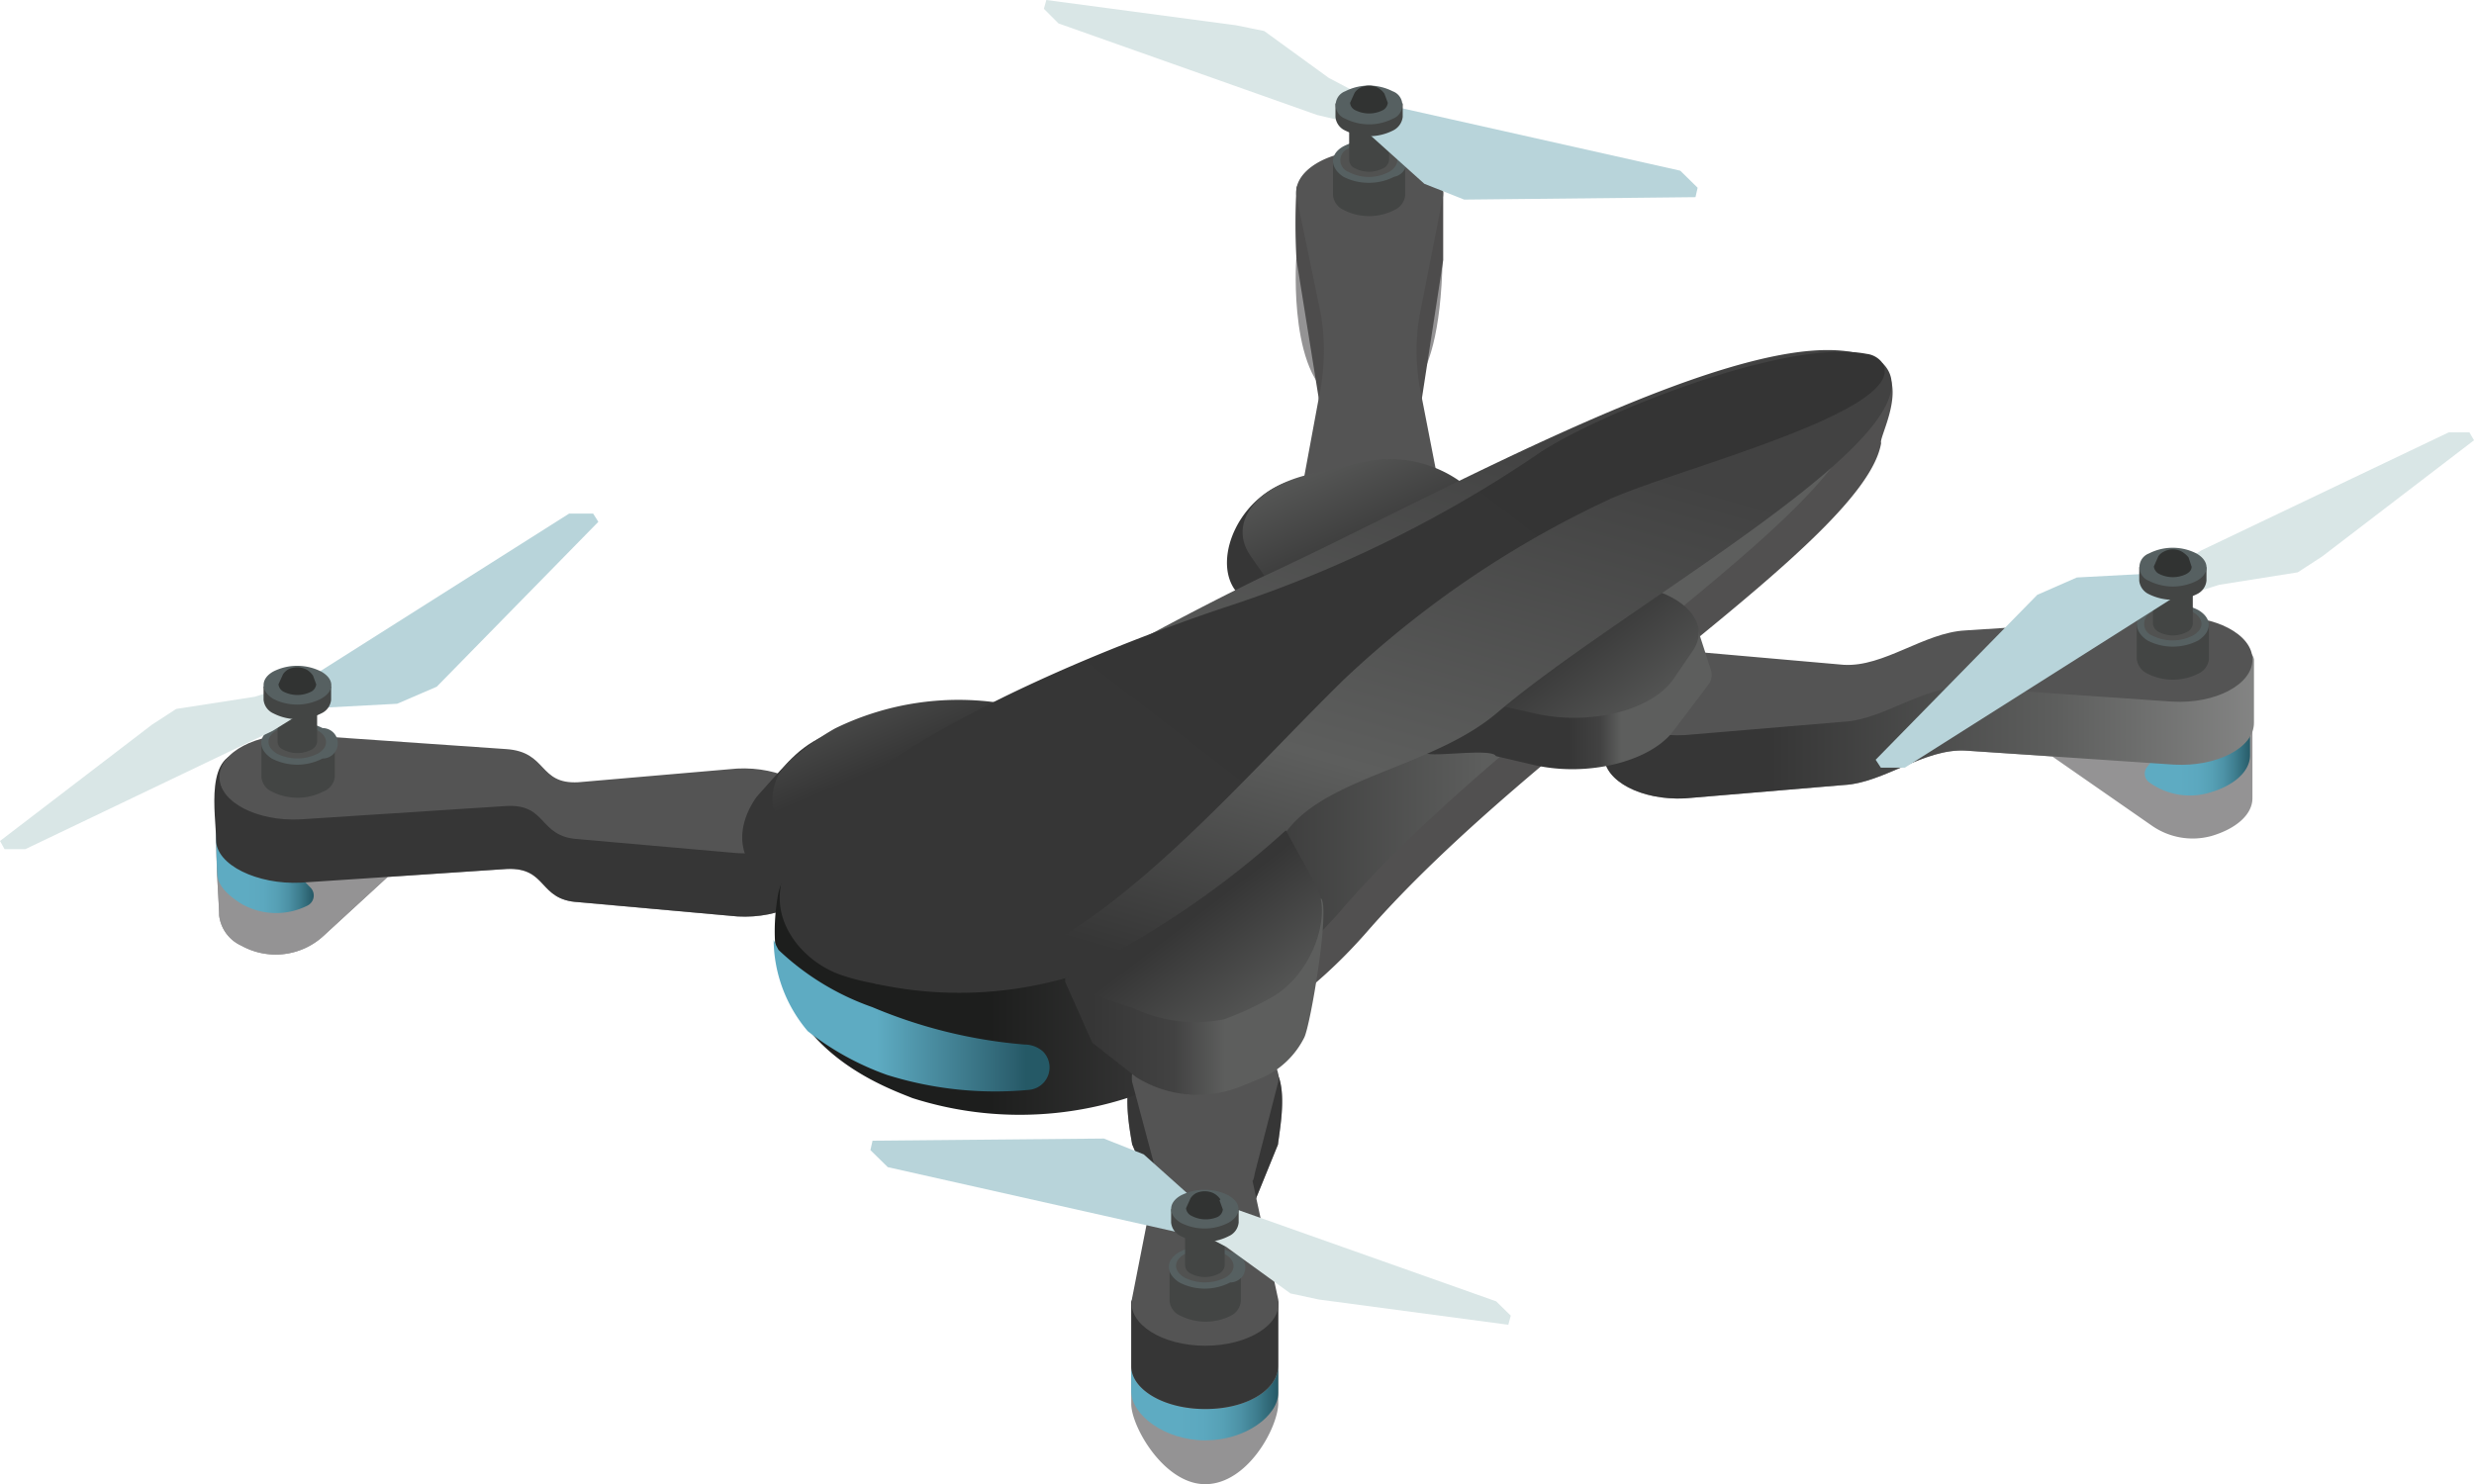 <svg xmlns="http://www.w3.org/2000/svg" xmlns:xlink="http://www.w3.org/1999/xlink" viewBox="0 0 81.29 48.78"><defs><style>.cls-1{fill:#949394;}.cls-2{fill:url(#_裼_胙琅韃_1001);}.cls-3{fill:url(#_裼_胙琅韃_1001-2);}.cls-4{fill:url(#_裼_胙琅韃_1001-3);}.cls-5{fill:url(#_裼_胙琅韃_944);}.cls-6{fill:url(#_裼_胙琅韃_944-2);}.cls-7{fill:url(#_裼_胙琅韃_944-3);}.cls-8{fill:#4d4c4c;}.cls-9{fill:#545454;}.cls-10{fill:url(#_裼_胙琅韃_944-4);}.cls-11{fill:url(#_裼_胙琅韃_949);}.cls-12{fill:url(#_裼_胙琅韃_968);}.cls-13{fill:url(#_裼_胙琅韃_992);}.cls-14{fill:url(#_裼_胙琅韃_949-2);}.cls-15{fill:url(#_裼_胙琅韃_1152);}.cls-16{fill:url(#_裼_胙琅韃_1152-2);}.cls-17{fill:url(#_裼_胙琅韃_944-5);}.cls-18{fill:url(#_裼_胙琅韃_949-3);}.cls-19{fill:url(#_裼_胙琅韃_949-4);}.cls-20{fill:url(#_裼_胙琅韃_1004);}.cls-21{fill:url(#_裼_胙琅韃_949-5);}.cls-22{fill:url(#_裼_胙琅韃_1004-2);}.cls-23{fill:url(#_裼_胙琅韃_1007);}.cls-24{fill:#434544;}.cls-25{fill:#566061;}.cls-26{fill:#515251;}.cls-27{fill:#b8d4da;}.cls-28{fill:#d9e6e6;}.cls-29{fill:#313332;}</style><linearGradient id="_裼_胙琅韃_1001" x1="7.07" y1="28" x2="10.3" y2="28" gradientUnits="userSpaceOnUse"><stop offset="0.32" stop-color="#5eabc2"/><stop offset="0.49" stop-color="#5ca8bf"/><stop offset="0.63" stop-color="#56a0b5"/><stop offset="0.75" stop-color="#4c91a5"/><stop offset="0.86" stop-color="#3d7c8d"/><stop offset="0.97" stop-color="#2b616f"/><stop offset="1" stop-color="#255966"/></linearGradient><linearGradient id="_裼_胙琅韃_1001-2" x1="70.5" y1="23.76" x2="73.96" y2="23.76" xlink:href="#_裼_胙琅韃_1001"/><linearGradient id="_裼_胙琅韃_1001-3" x1="37.16" y1="45.54" x2="41.99" y2="45.54" xlink:href="#_裼_胙琅韃_1001"/><linearGradient id="_裼_胙琅韃_944" x1="58.17" y1="27.42" x2="81.6" y2="27.42" gradientUnits="userSpaceOnUse"><stop offset="0" stop-color="#363636"/><stop offset="0.4" stop-color="#5d5e5d"/><stop offset="1" stop-color="#b0b0b0"/></linearGradient><linearGradient id="_裼_胙琅韃_944-2" x1="58.17" y1="23.85" x2="81.6" y2="23.85" xlink:href="#_裼_胙琅韃_944"/><linearGradient id="_裼_胙琅韃_944-3" x1="58.17" y1="40.52" x2="81.6" y2="40.52" xlink:href="#_裼_胙琅韃_944"/><linearGradient id="_裼_胙琅韃_944-4" x1="33.98" y1="32.08" x2="44.3" y2="41.25" xlink:href="#_裼_胙琅韃_944"/><linearGradient id="_裼_胙琅韃_949" x1="30.48" y1="24.6" x2="26.28" y2="14.66" gradientUnits="userSpaceOnUse"><stop offset="0" stop-color="#363636"/><stop offset="0.4" stop-color="#5d5e5d"/></linearGradient><linearGradient id="_裼_胙琅韃_968" x1="32.52" y1="24.27" x2="44.06" y2="24.27" gradientUnits="userSpaceOnUse"><stop offset="0" stop-color="#1d1e1d"/><stop offset="0.47" stop-color="#363636"/><stop offset="0.88" stop-color="#515050"/></linearGradient><linearGradient id="_裼_胙琅韃_992" x1="27.73" y1="33.39" x2="33.71" y2="33.39" gradientUnits="userSpaceOnUse"><stop offset="0.18" stop-color="#5eabc2"/><stop offset="0.93" stop-color="#2c606f"/><stop offset="1" stop-color="#255966"/></linearGradient><linearGradient id="_裼_胙琅韃_949-2" x1="40.37" y1="22.11" x2="61.4" y2="22.11" xlink:href="#_裼_胙琅韃_949"/><linearGradient id="_裼_胙琅韃_1152" x1="35.9" y1="32.76" x2="42.71" y2="32.76" gradientUnits="userSpaceOnUse"><stop offset="0" stop-color="#363636"/><stop offset="0.39" stop-color="#424242"/><stop offset="0.64" stop-color="#5d5e5d"/></linearGradient><linearGradient id="_裼_胙琅韃_1152-2" x1="51.54" y1="22.79" x2="54.23" y2="22.79" xlink:href="#_裼_胙琅韃_1152"/><linearGradient id="_裼_胙琅韃_944-5" x1="45.22" y1="19.44" x2="55.54" y2="28.61" xlink:href="#_裼_胙琅韃_944"/><linearGradient id="_裼_胙琅韃_949-3" x1="51.58" y1="20.64" x2="58.93" y2="30.22" xlink:href="#_裼_胙琅韃_949"/><linearGradient id="_裼_胙琅韃_949-4" x1="45.11" y1="18.41" x2="40.91" y2="8.47" xlink:href="#_裼_胙琅韃_949"/><linearGradient id="_裼_胙琅韃_1004" x1="42.45" y1="32.94" x2="47.93" y2="13.71" gradientUnits="userSpaceOnUse"><stop offset="0" stop-color="#363636"/><stop offset="0.4" stop-color="#5d5e5d"/><stop offset="1" stop-color="#424242"/></linearGradient><linearGradient id="_裼_胙琅韃_949-5" x1="39.02" y1="30.27" x2="46.38" y2="39.86" xlink:href="#_裼_胙琅韃_949"/><linearGradient id="_裼_胙琅韃_1004-2" x1="41.07" y1="32.55" x2="46.55" y2="13.32" xlink:href="#_裼_胙琅韃_1004"/><linearGradient id="_裼_胙琅韃_1007" x1="36.36" y1="30.04" x2="52.9" y2="8.6" gradientUnits="userSpaceOnUse"><stop offset="0" stop-color="#363636"/><stop offset="0.91" stop-color="#343434"/></linearGradient></defs><g id="レイヤー_2" data-name="レイヤー 2"><g id="レイヤー_1-2" data-name="レイヤー 1"><path class="cls-1" d="M42.59,8.54s-.28,4.11,1.5,4.68,3.2,0,3.31-4.67C44.74,4.13,42.59,8.54,42.59,8.54Z"/><path class="cls-1" d="M19,29.65l5.23.47c1.42.08,2.64-.57,2.63-1.39h0c0-.82-1.23-1.46-2.64-1.39L19,27c-1.32.07-1-1-2.37-1.09L8.1,24.73c-1.42-.08-.9,4.53-.9,5.35h0a1.25,1.25,0,0,0,.73,1,2.32,2.32,0,0,0,2.71-.33l2.1-1.93,3.89-.26C18,28.5,17.68,29.58,19,29.65Z"/><path class="cls-1" d="M7.2,27.61h0c0-.22,0-.54-.06-.88-.09,1.33.06,2.91.06,3.35h0a1.25,1.25,0,0,0,.73,1,2.32,2.32,0,0,0,2.71-.33l2.1-1.93L9.85,29C8.43,29.08,7.21,28.43,7.2,27.61Z"/><path class="cls-1" d="M60.58,23l-5.24.46c-1.41-.07-2.63.57-2.63,1.39h0c0,.82,1.23,1.46,2.65,1.39l5.23-.44c1.31-.07,2.64-1.21,4-1.13l2.84.19,3.28,2.28a2.34,2.34,0,0,0,1.94.34c.8-.23,1.37-.7,1.36-1.26V23.75c0-.82-1.23-1.47-2.64-1.39l-6.79-.49C63.22,21.94,61.9,23.08,60.58,23Z"/><path class="cls-2" d="M8.51,27.44c-.77-.23-1.3-.7-1.31-1.24h0v-.07l0,0s0,0-.06-.07h0a24.77,24.77,0,0,0,0,2.65c0,.39.35.72.8,1a2.29,2.29,0,0,0,2.17.05.37.37,0,0,0,.09-.59Z"/><path class="cls-3" d="M73.28,21.37c-.5.69-1,1.39-1.48,2.09-.33.47-.65.94-1,1.42l-.26.34a.35.35,0,0,0,.09.5h0a2.27,2.27,0,0,0,1.94.34c.8-.22,1.37-.69,1.36-1.25V22.34A1.19,1.19,0,0,0,73.28,21.37Z"/><path class="cls-1" d="M38,39.5l-.8-1.89c-.14-.82-.53-2.89.89-2.88h3c1.43,0,1,2.07.9,2.89l-.77,1.89a2.63,2.63,0,0,0-.08,1.36L42,42.81s0,3.28,0,3.31c0,.78-1,2.66-2.4,2.66h0c-1.34,0-2.41-1.86-2.43-2.62V42.79l.78-1.92C38.06,40.11,38.15,40.26,38,39.5Z"/><path class="cls-4" d="M42,44.88c0,.78-1,1.43-2.4,1.43h0c-1.34,0-2.41-.63-2.43-1.39v.81c0,.76,1.09,1.61,2.43,1.61S42,46.52,42,45.78v-.9Z"/><path class="cls-5" d="M19,29.65l5.23.47c1.42.08,2.64-.57,2.63-1.39h0c0-.82-1.23-1.46-2.64-1.39L19,27c-1.32.07-1-1-2.37-1.09L8.1,24.73c-1.42-.08-1,2.06-1,2.88h0c0,.82,1.36,1.47,2.78,1.4l2.89-.19,3.89-.26C18,28.5,17.68,29.58,19,29.65Z"/><path class="cls-6" d="M60.58,23l-5.24.46c-1.41-.07-2.63.57-2.63,1.39h0c0,.82,1.23,1.46,2.65,1.39l5.23-.44c1.31-.07,2.64-1.21,4-1.13l2.84.19,4,.27c1.42.08,2.64-.56,2.63-1.38h0c0-.05,0-2,0-2.08-.14-.74-1.32.62-2.64.69l-6.79-.49C63.22,21.94,61.9,23.08,60.58,23Z"/><path class="cls-7" d="M38,39.5l-.8-1.89c-.14-.82-.53-2.89.89-2.88h3c1.43,0,1,2.07.9,2.89l-.77,1.89a2.63,2.63,0,0,0-.08,1.36L42,42.81s0,2,0,2.07c0,.78-1,1.43-2.4,1.43h0c-1.34,0-2.41-.63-2.43-1.39V42.79l.78-1.92C38.06,40.11,38.15,40.26,38,39.5Z"/><path class="cls-8" d="M46.64,15.88l.81,3c.13.82-1,1.53-2.4,1.52h0c-1.42,0-2.54-.71-2.41-1.52l.77-3a7.33,7.33,0,0,0,0-2.29l-.81-5.05a20.84,20.84,0,0,1,0-2.37c.24-.61,1.25.85,2.4.85h0c1.25,0,2.28-1.39,2.42-.7,0,.09,0,2.13,0,2.23l-.77,5A7,7,0,0,0,46.64,15.88Z"/><path class="cls-9" d="M19,27.58l5.23.46c1.42.08,2.64-.56,2.63-1.38h0c0-.82-1.23-1.47-2.64-1.4L19,25.71c-1.32.07-1-1-2.37-1.09l-6.79-.47c-1.41-.07-2.63.57-2.63,1.39h0c0,.82,1.23,1.46,2.65,1.39l6.78-.44C18,26.42,17.68,27.5,19,27.58Z"/><path class="cls-10" d="M29.83,24.88l2,.84L27,29.43,25.4,29c-1.1-.47-1.34-1.68-.54-2.81,0,0,.76-.86,1.05-1.16.62-.64,1.31-1.09,3.43-1.55C30.34,23.3,28.73,24.41,29.83,24.88Z"/><path class="cls-9" d="M8.6,25.54c0-.38.52-.68,1.17-.68s1.18.31,1.18.68-.52.68-1.17.68S8.6,25.91,8.6,25.54Z"/><path class="cls-11" d="M36,23.67l-3.17-.57a9.22,9.22,0,0,0-5.39.84,7.69,7.69,0,0,0-1.3.92,1.73,1.73,0,0,0-.76,1.51c0,.54,1.11,1.27,2,1.47l.22.05A36.39,36.39,0,0,1,36,23.67Z"/><path class="cls-12" d="M61.81,14.56h0c-.08-.15.69-1.5.23-2.28-1.39-2.41-8.1,6.53-9.86,7.8a40.48,40.48,0,0,1-10.27,5c-7,2.38-15.81,1.22-16.35,4.35-.81,4.74,3.34,6.23,4.42,6.66a11.59,11.59,0,0,0,9.21-.94l-1.62,0s3.7-.35,7.35-4.53C50.52,24.2,61.28,17.79,61.81,14.56Z"/><path class="cls-13" d="M33.66,34.33a16.26,16.26,0,0,1-5-1.23,8.6,8.6,0,0,1-3.08-1.88,3.36,3.36,0,0,1-.16-.33,4.69,4.69,0,0,0,1.12,3,9.16,9.16,0,0,0,2.61,1.44,11.89,11.89,0,0,0,4.66.49.74.74,0,0,0,.45-1.27h0A.92.92,0,0,0,33.66,34.33Z"/><path class="cls-14" d="M61,13.77c-.07-.13.48-1.12.36-1.9a1.8,1.8,0,0,0-.8.21c0,.11-.06.2,0,.23h0c-.53,3.23-13,8.3-18.65,14.72-1.12,1.29-.49,3.55-1.52,4.21l1,1.11a15.17,15.17,0,0,0,2.75-2.52C49.73,23.41,60.49,17,61,13.77Z"/><path class="cls-9" d="M60.58,21.85l-5.24-.46c-1.41-.08-2.63.56-2.63,1.38h0c0,.82,1.23,1.47,2.65,1.39l5.23-.44c1.31-.07,2.64-1.2,4-1.13l6.79.47c1.42.08,2.64-.57,2.63-1.39h0c0-.82-1.23-1.46-2.64-1.39l-6.79.44C63.22,20.79,61.9,21.93,60.58,21.85Z"/><path class="cls-9" d="M72.57,21.67c0,.38-.52.68-1.17.68s-1.18-.31-1.19-.68.53-.68,1.18-.68S72.57,21.3,72.57,21.67Z"/><path class="cls-9" d="M38,38.56l-.8-3c-.14-.82,1-1.53,2.39-1.52h0c1.42,0,2.54.71,2.41,1.52l-.77,3c-.12.76-.2-.52-.08.23L42,42.71c.14.82-1,1.52-2.39,1.52h0c-1.43,0-2.54-.71-2.42-1.52l.77-3.92C38.06,38,38.15,39.32,38,38.56Z"/><path class="cls-15" d="M43.4,29.52l-1,2L35,32.27l.89,2,1.44,1.13a3.8,3.8,0,0,0,3.46.3l.71-.29a2.84,2.84,0,0,0,1.35-1.3C43.06,33.72,43.72,29.77,43.4,29.52Z"/><path class="cls-9" d="M39.58,43.43c.65,0,1.18-.3,1.17-.68s-.53-.68-1.18-.68-1.17.3-1.17.68S38.93,43.43,39.58,43.43Z"/><path class="cls-16" d="M54.54,21.19c.71.26.89-1.18,1.13-.89,0,.05.55,1.71.56,1.77a.52.52,0,0,1-.11.45L55,24c-.72,1-2.78,1.56-4.61,1.14l-1.24-.29c-.13-.3-2.58.12-2.27-.16C49.29,22.56,53,22.27,54.54,21.19Z"/><path class="cls-9" d="M46.64,12.67l.81,4.16c.13.82-1,1.52-2.4,1.52h0c-1.42,0-2.54-.71-2.41-1.53l.77-4.16a7.27,7.27,0,0,0,0-2.28l-.81-3.92c-.14-.82,1-1.52,2.39-1.52h0c1.43,0,2.54.71,2.42,1.53l-.77,3.92A7,7,0,0,0,46.64,12.67Z"/><ellipse class="cls-9" cx="44.99" cy="6.43" rx="0.68" ry="1.18" transform="translate(38.32 51.38) rotate(-89.69)"/><path class="cls-17" d="M47.46,17a4.08,4.08,0,0,0-3.36-.63l-1.52-.61c-1.82.42-2.76,2.58-2,3.63l.5.72C42.83,19.33,45.09,18.18,47.46,17Z"/><path class="cls-18" d="M54.54,19.46c1.1.41,1.58,1.21,1.08,1.93L55,22.3c-.72,1.06-2.78,1.57-4.61,1.14l-1.24-.28C50.55,22.13,52.54,20.83,54.54,19.46Z"/><path class="cls-19" d="M48,15.84a4,4,0,0,0-3.35-.62l-1.58.36c-1.82.41-2.7,1.6-2,2.66l.5.72C43.37,18.15,45.63,17,48,15.84Z"/><path class="cls-20" d="M28.71,32.32A12.86,12.86,0,0,0,35,32.15a14.13,14.13,0,0,0,7.3-4.86c1.35-1.77,4.83-2.1,6.9-3.87,4.21-3.59,14.86-9.3,12.66-11.48-1.26.73-6.51,1.66-12,4.81A160.27,160.27,0,0,0,32.6,28.8Z"/><path class="cls-21" d="M42.25,27.29l1,1.83c.54,1-.16,2.9-1.43,3.64a11.11,11.11,0,0,1-1.59.74,4.78,4.78,0,0,1-3-.37A15.26,15.26,0,0,1,35,32.27L35,32.15A29.77,29.77,0,0,0,42.25,27.29Z"/><path class="cls-22" d="M28.55,26.46A105.73,105.73,0,0,1,41.39,19c5.66-2.59,16.12-8.59,19.89-7.32L32.07,28.5Z"/><path class="cls-23" d="M44.14,22.35a32.92,32.92,0,0,1,8.72-5.93c2.19-1,9.87-2.91,9-4.48a.75.75,0,0,0-.53-.31c-2.72-.53-9.14,2.1-10.9,3.36a40.78,40.78,0,0,1-10.27,5c-8,2.71-16.83,7.31-14,11a3.25,3.25,0,0,0,1.65,1.11C33.88,34,39.31,27.09,44.14,22.35Z"/><path class="cls-24" d="M11,25.54h0V24.41H10.6a1.85,1.85,0,0,0-1.67,0l0,0H8.59v1.13h0a.58.58,0,0,0,.35.48,1.85,1.85,0,0,0,1.67,0A.59.59,0,0,0,11,25.54Z"/><path class="cls-25" d="M10.6,23.93a1.85,1.85,0,0,0-1.67,0c-.46.27-.46.7,0,1a1.82,1.82,0,0,0,1.67,0A.5.5,0,0,0,10.6,23.93Z"/><path class="cls-26" d="M10.43,24A1.48,1.48,0,0,0,9.1,24c-.37.21-.37.55,0,.77a1.5,1.5,0,0,0,1.34,0C10.81,24.56,10.8,24.21,10.43,24Z"/><path class="cls-24" d="M10.42,24.38h0V23.29h-.19a1,1,0,0,0-.92,0H9.12v1.09h0a.3.3,0,0,0,.19.26,1,1,0,0,0,.92,0A.33.33,0,0,0,10.42,24.38Z"/><polygon class="cls-27" points="9.87 23.3 13.05 23.13 14.35 22.57 19.66 17.15 19.49 16.88 18.7 16.88 9.4 22.77 9.87 23.3"/><polygon class="cls-28" points="0.83 27.91 8.96 24.02 10.12 23.3 9.17 22.65 8.37 22.9 5.79 23.3 4.99 23.82 0 27.64 0.15 27.91 0.83 27.91"/><path class="cls-24" d="M10.88,23h0v-.44h-.33a1.74,1.74,0,0,0-1.57,0H8.66V23h0a.55.55,0,0,0,.33.45,1.72,1.72,0,0,0,1.56,0A.55.55,0,0,0,10.88,23Z"/><path class="cls-25" d="M10.55,22.07a1.74,1.74,0,0,0-1.57,0c-.43.24-.42.65,0,.9a1.72,1.72,0,0,0,1.56,0C11,22.72,11,22.32,10.55,22.07Z"/><path class="cls-29" d="M10.28,22.2h0a.62.62,0,0,0-.22-.2.68.68,0,0,0-.59,0,.53.53,0,0,0-.17.16h0l-.15.33h0a.31.31,0,0,0,.18.25,1,1,0,0,0,.88,0,.31.31,0,0,0,.18-.25h0l-.11-.3Z"/><path class="cls-24" d="M40.77,42.76h0V41.63h-.35a1.85,1.85,0,0,0-1.67,0l0,0h-.32v1.13h0a.58.58,0,0,0,.35.48,1.85,1.85,0,0,0,1.67,0A.59.59,0,0,0,40.77,42.76Z"/><path class="cls-25" d="M40.42,41.15a1.85,1.85,0,0,0-1.67,0c-.46.27-.46.7,0,1a1.82,1.82,0,0,0,1.67,0A.5.5,0,0,0,40.42,41.15Z"/><path class="cls-26" d="M40.25,41.22a1.48,1.48,0,0,0-1.33,0c-.37.21-.37.55,0,.77a1.5,1.5,0,0,0,1.34,0C40.63,41.78,40.62,41.43,40.25,41.22Z"/><path class="cls-24" d="M40.24,41.6h0V40.51h-.19a1,1,0,0,0-.92,0h-.19V41.6h0a.31.31,0,0,0,.19.26,1,1,0,0,0,.92,0A.33.33,0,0,0,40.24,41.6Z"/><polygon class="cls-27" points="39.95 40.06 37.58 37.94 36.27 37.42 28.67 37.49 28.6 37.8 29.17 38.36 39.9 40.77 39.95 40.06"/><polygon class="cls-28" points="49.16 42.77 40.66 39.76 39.34 39.45 39.55 40.59 40.29 40.98 42.4 42.51 43.33 42.71 49.56 43.54 49.64 43.24 49.16 42.77"/><path class="cls-24" d="M40.7,40.18h0v-.44h-.33a1.74,1.74,0,0,0-1.57,0h-.32v.44h0a.55.55,0,0,0,.33.45,1.72,1.72,0,0,0,1.56,0A.55.55,0,0,0,40.7,40.18Z"/><path class="cls-25" d="M40.37,39.29a1.74,1.74,0,0,0-1.57,0c-.43.24-.42.65,0,.9a1.72,1.72,0,0,0,1.56,0C40.81,39.94,40.8,39.54,40.37,39.29Z"/><path class="cls-29" d="M40.1,39.42h0a.62.62,0,0,0-.22-.2.68.68,0,0,0-.59,0,.53.53,0,0,0-.17.16h0l-.15.33h0a.31.31,0,0,0,.18.25A1,1,0,0,0,40,40a.31.31,0,0,0,.18-.25h0l-.11-.3Z"/><path class="cls-24" d="M72.58,21.67h0V20.53h-.35a1.82,1.82,0,0,0-1.67,0h-.35v1.13h0a.61.61,0,0,0,.35.48,1.85,1.85,0,0,0,1.67,0A.59.59,0,0,0,72.58,21.67Z"/><path class="cls-25" d="M72.23,20.05a1.82,1.82,0,0,0-1.67,0c-.46.26-.46.69,0,1a1.82,1.82,0,0,0,1.67,0C72.69,20.75,72.69,20.32,72.23,20.05Z"/><path class="cls-26" d="M72.06,20.12a1.5,1.5,0,0,0-1.34,0,.41.41,0,0,0,0,.77,1.48,1.48,0,0,0,1.33,0C72.43,20.68,72.43,20.34,72.06,20.12Z"/><path class="cls-24" d="M72.05,20.5h0V19.41h-.2a1.06,1.06,0,0,0-.92,0h-.19V20.5h0a.35.35,0,0,0,.19.27,1,1,0,0,0,.93,0A.33.33,0,0,0,72.05,20.5Z"/><polygon class="cls-27" points="71.42 18.81 68.24 18.98 66.94 19.55 61.63 24.97 61.8 25.23 62.59 25.23 71.89 19.34 71.42 18.81"/><polygon class="cls-28" points="80.46 14.21 72.33 18.09 71.17 18.81 72.12 19.47 72.92 19.22 75.5 18.81 76.3 18.29 81.29 14.47 81.14 14.21 80.46 14.21"/><path class="cls-24" d="M72.5,19.08h0v-.44h-.33a1.72,1.72,0,0,0-1.56,0h-.32v.44h0a.55.55,0,0,0,.32.45,1.77,1.77,0,0,0,1.57,0A.55.55,0,0,0,72.5,19.08Z"/><path class="cls-25" d="M72.17,18.19a1.72,1.72,0,0,0-1.56,0,.48.48,0,0,0,0,.9,1.74,1.74,0,0,0,1.57,0C72.61,18.85,72.61,18.44,72.17,18.19Z"/><path class="cls-29" d="M71.91,18.32h0a.84.84,0,0,0-.22-.19.62.62,0,0,0-.59,0,.46.46,0,0,0-.18.15h0l-.15.34h0a.32.32,0,0,0,.19.25,1,1,0,0,0,.87,0c.13-.07.19-.16.18-.25h0l-.1-.3Z"/><path class="cls-24" d="M46.17,6.43h0V5.29h-.35a1.84,1.84,0,0,0-1.68,0H43.8V6.42h0a.59.59,0,0,0,.35.48,1.82,1.82,0,0,0,1.67,0A.59.59,0,0,0,46.17,6.43Z"/><path class="cls-25" d="M45.82,4.81a1.84,1.84,0,0,0-1.68,0c-.46.26-.45.7,0,1a1.85,1.85,0,0,0,1.67,0A.51.51,0,0,0,45.82,4.81Z"/><path class="cls-26" d="M45.65,4.88a1.5,1.5,0,0,0-1.34,0,.41.41,0,0,0,0,.77,1.42,1.42,0,0,0,1.33,0C46,5.44,46,5.1,45.65,4.88Z"/><path class="cls-24" d="M45.64,5.26h0V4.17h-.2a1,1,0,0,0-.92,0h-.19V5.26h0a.31.31,0,0,0,.19.27,1,1,0,0,0,.93,0A.33.33,0,0,0,45.64,5.26Z"/><polygon class="cls-27" points="44.43 3.91 46.8 6.04 48.11 6.56 55.71 6.48 55.78 6.17 55.21 5.61 44.47 3.2 44.43 3.91"/><polygon class="cls-28" points="34.78 0.77 43.28 3.78 44.61 4.09 44.4 2.95 43.66 2.56 41.54 1.02 40.61 0.83 34.38 0 34.3 0.29 34.78 0.77"/><path class="cls-24" d="M46.09,3.84h0V3.4h-.33a1.72,1.72,0,0,0-1.56,0h-.32v.44h0a.54.54,0,0,0,.32.45,1.74,1.74,0,0,0,1.57,0A.57.57,0,0,0,46.09,3.84Z"/><path class="cls-25" d="M45.76,3A1.72,1.72,0,0,0,44.2,3a.48.48,0,0,0,0,.9,1.74,1.74,0,0,0,1.57,0A.48.48,0,0,0,45.76,3Z"/><path class="cls-29" d="M45.49,3.08h0a.66.66,0,0,0-.21-.19.62.62,0,0,0-.59,0,.48.48,0,0,0-.18.16h0l-.15.33h0a.3.3,0,0,0,.19.25,1,1,0,0,0,.87,0,.31.31,0,0,0,.18-.25h0l-.11-.3Z"/></g></g></svg>